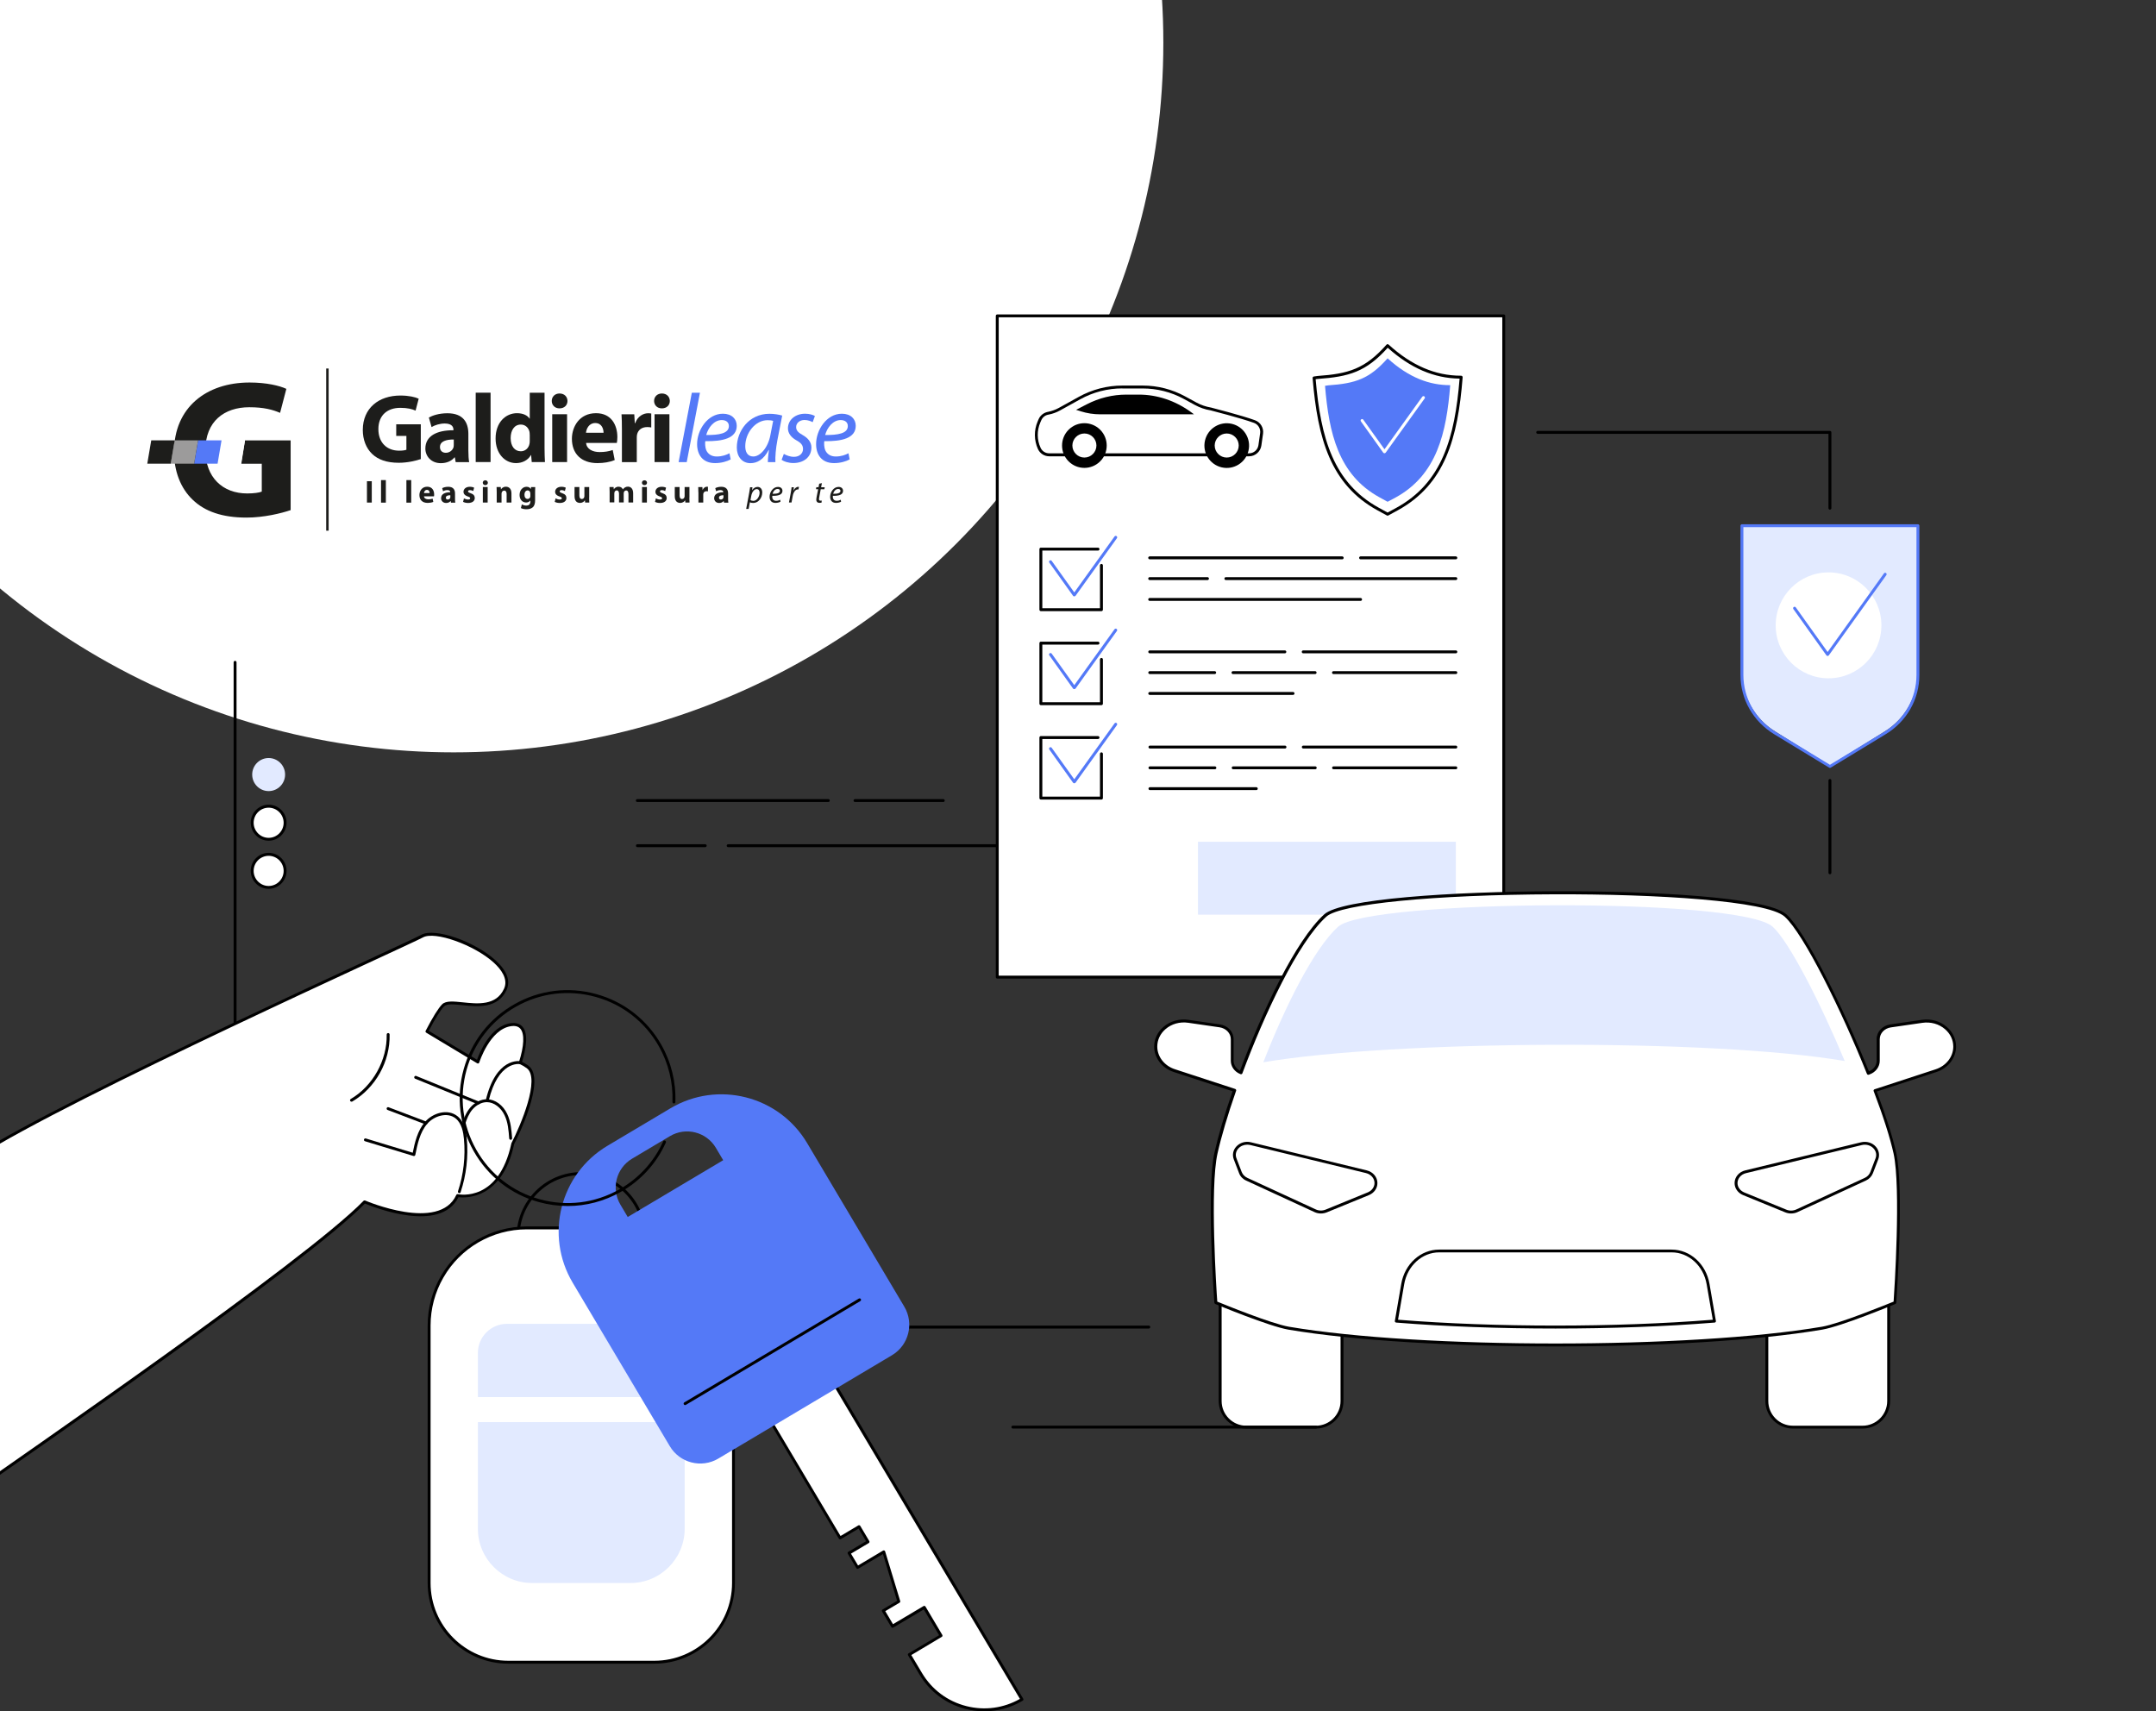 <svg width="960" height="762" viewBox="0 0 960 762" fill="none" xmlns="http://www.w3.org/2000/svg">
<rect x="0" y="0" width="960" height="762" fill="#333333" stroke="none"/>
<g clip-path="url(#clip0_2004_5273)">
<circle cx="202" cy="19" r="316" fill="white"/>
<path d="M314.017 375.918H283.804C283.451 375.918 283.157 376.212 283.157 376.566C283.157 376.919 283.451 377.213 283.804 377.213H314.017C314.37 377.213 314.664 376.919 314.664 376.566C314.664 376.212 314.37 375.918 314.017 375.918Z" fill="black"/>
<path d="M645.094 375.918H324.225C323.872 375.918 323.578 376.212 323.578 376.566C323.578 376.919 323.872 377.213 324.225 377.213H645.065C645.418 377.213 645.712 376.919 645.712 376.566C645.741 376.212 645.447 375.918 645.094 375.918Z" fill="black"/>
<path d="M368.824 355.812H283.775C283.422 355.812 283.127 356.106 283.127 356.459C283.127 356.812 283.422 357.107 283.775 357.107H368.824C369.177 357.107 369.471 356.812 369.471 356.459C369.471 356.106 369.177 355.812 368.824 355.812Z" fill="black"/>
<path d="M420.012 355.812H380.709C380.356 355.812 380.062 356.106 380.062 356.459C380.062 356.812 380.356 357.107 380.709 357.107H420.012C420.365 357.107 420.659 356.812 420.659 356.459C420.659 356.106 420.365 355.812 420.012 355.812Z" fill="black"/>
<path d="M669.578 435.082V140.641L444.054 140.641L444.054 435.082L669.578 435.082Z" fill="white"/>
<path d="M669.571 435.736H444.048C443.695 435.736 443.4 435.442 443.4 435.089V140.648C443.4 140.294 443.695 140 444.048 140H669.571C669.924 140 670.218 140.294 670.218 140.648V435.089C670.218 435.442 669.924 435.736 669.571 435.736ZM444.695 434.441H668.924V141.295H444.695V434.441Z" fill="black"/>
<path d="M648.242 374.799H533.421V407.269H648.242V374.799Z" fill="#E2EAFF"/>
<path d="M556.162 202.527H467.171C465.258 202.527 463.552 201.408 462.758 199.701C461.052 195.992 460.993 191.694 462.611 187.955L463.052 186.925C463.67 185.453 464.994 184.393 466.553 184.069L466.847 184.01C468.583 183.657 470.23 183.039 471.76 182.185L480.644 177.269C486.499 174.031 493.088 172.323 499.766 172.323H508.798C515.3 172.323 521.683 173.942 527.391 177.063L532.362 179.771C534.48 180.919 536.775 181.714 539.158 182.097C539.158 182.097 552.897 185.629 558.516 187.69L558.633 187.719C560.781 188.514 562.075 190.693 561.781 192.959L561.045 198.347C560.634 200.731 558.574 202.527 556.162 202.527Z" fill="white"/>
<path d="M556.162 203.175H467.171C465.023 203.175 463.052 201.909 462.17 199.966C460.405 196.08 460.346 191.605 462.023 187.69L462.464 186.66C463.17 185.011 464.67 183.804 466.435 183.422L466.73 183.363C468.377 183.009 469.995 182.45 471.466 181.626L480.35 176.71C486.293 173.413 493 171.676 499.796 171.676H508.828C515.417 171.676 521.948 173.354 527.714 176.504L532.686 179.212C534.745 180.331 536.952 181.096 539.276 181.479C539.482 181.538 553.161 185.041 558.751 187.101L558.839 187.131C561.252 188.014 562.752 190.516 562.399 193.077L561.634 198.465C561.222 201.114 558.898 203.175 556.162 203.175ZM499.767 172.942C493.206 172.942 486.705 174.62 480.968 177.799L472.084 182.715C470.495 183.598 468.759 184.246 466.965 184.599L466.671 184.658C465.317 184.923 464.2 185.865 463.641 187.131L463.199 188.161C461.67 191.753 461.699 195.845 463.346 199.407C464.023 200.908 465.523 201.85 467.171 201.85H556.162C558.251 201.85 560.045 200.29 560.34 198.229L561.104 192.842C561.369 190.899 560.222 188.985 558.398 188.308L558.31 188.279C552.779 186.248 539.158 182.745 539.011 182.715C536.599 182.332 534.245 181.508 532.068 180.331L527.097 177.622C521.507 174.561 515.182 172.971 508.828 172.971H499.767V172.942Z" fill="black"/>
<path d="M531.656 184.482H489.882C486.969 184.482 484.057 184.04 481.262 183.157L479.144 182.48L483.822 180.066C489.382 177.181 495.413 175.709 501.502 175.709H507.092C515.241 175.709 523.243 178.388 530.215 183.422L531.656 184.482Z" fill="black"/>
<path d="M489.873 205.421C493.757 201.535 493.757 195.235 489.873 191.349C485.99 187.463 479.694 187.463 475.811 191.349C471.928 195.235 471.928 201.535 475.811 205.42C479.694 209.306 485.99 209.306 489.873 205.421Z" fill="black"/>
<path d="M487.938 201.515C489.68 198.693 488.807 194.993 485.988 193.249C483.168 191.505 479.47 192.379 477.727 195.201C475.985 198.022 476.858 201.723 479.678 203.467C482.497 205.21 486.196 204.336 487.938 201.515Z" fill="white"/>
<path d="M482.851 205.059C479.173 205.059 476.202 202.086 476.202 198.406C476.202 194.726 479.173 191.753 482.851 191.753C486.528 191.753 489.499 194.756 489.499 198.406C489.499 202.056 486.528 205.059 482.851 205.059ZM482.851 193.019C479.909 193.019 477.497 195.433 477.497 198.377C477.497 201.32 479.909 203.734 482.851 203.734C485.793 203.734 488.205 201.32 488.205 198.377C488.205 195.433 485.822 193.019 482.851 193.019Z" fill="black"/>
<path d="M555.909 200.696C557.171 195.348 553.861 189.989 548.517 188.726C543.172 187.463 537.817 190.775 536.555 196.123C535.293 201.471 538.602 206.83 543.947 208.093C549.291 209.356 554.647 206.044 555.909 200.696Z" fill="black"/>
<path d="M546.219 204.382C549.533 204.382 552.22 201.693 552.22 198.376C552.22 195.06 549.533 192.371 546.219 192.371C542.904 192.371 540.217 195.06 540.217 198.376C540.217 201.693 542.904 204.382 546.219 204.382Z" fill="white"/>
<path d="M546.219 205.059C542.542 205.059 539.57 202.086 539.57 198.406C539.57 194.726 542.571 191.753 546.219 191.753C549.896 191.753 552.868 194.756 552.868 198.406C552.868 202.056 549.896 205.059 546.219 205.059ZM546.219 193.019C543.277 193.019 540.865 195.433 540.865 198.377C540.865 201.32 543.277 203.734 546.219 203.734C549.161 203.734 551.573 201.32 551.573 198.377C551.573 195.433 549.161 193.019 546.219 193.019Z" fill="black"/>
<path d="M617.853 228.962L613.558 226.607C591.994 214.743 587.169 192.871 585.11 168.319L586.698 168.084C601.261 167.053 608.38 164.61 617.853 153.924C629.15 164.198 639.946 167.966 650.507 167.966L650.625 167.995C648.684 192.753 643.771 214.831 622.001 226.725L617.853 228.962Z" fill="white"/>
<path d="M617.853 229.61C617.735 229.61 617.647 229.58 617.529 229.521L613.234 227.166C592.494 215.744 586.728 195.403 584.462 168.349C584.433 167.996 584.668 167.701 585.021 167.642L586.61 167.407C600.466 166.435 607.791 164.286 617.382 153.453C617.5 153.335 617.647 153.247 617.823 153.247C618 153.247 618.176 153.306 618.294 153.424C628.532 162.756 639.093 167.289 650.507 167.289C650.537 167.289 650.595 167.289 650.625 167.289L650.743 167.319C651.066 167.377 651.272 167.672 651.272 167.996C649.125 195.226 643.388 215.744 622.324 227.255L618.176 229.521C618.059 229.58 617.97 229.61 617.853 229.61ZM585.816 168.849C588.081 195.197 593.788 214.979 613.881 226.048L617.853 228.226L621.706 226.136C642.064 214.979 647.771 195.079 649.919 168.584C638.563 168.437 628.061 163.933 617.911 154.837C608.233 165.582 600.731 167.731 586.757 168.732L585.816 168.849Z" fill="black"/>
<path d="M617.853 223.428L614.205 221.426C595.847 211.329 591.729 192.694 589.993 171.793L591.346 171.587C603.732 170.733 609.792 168.643 617.853 159.547C627.472 168.29 636.651 171.499 645.653 171.499L645.741 171.528C644.065 192.606 639.887 211.417 621.383 221.544L617.853 223.428Z" fill="#5479F7"/>
<path d="M616.441 201.82C616.235 201.82 616.029 201.731 615.911 201.555L605.968 187.631C605.762 187.336 605.821 186.924 606.115 186.718C606.409 186.512 606.821 186.571 607.027 186.865L616.47 200.053L633.297 176.65C633.503 176.356 633.915 176.297 634.209 176.503C634.504 176.709 634.563 177.121 634.357 177.415L617 201.555C616.853 201.731 616.647 201.82 616.441 201.82Z" fill="white"/>
<path d="M648.243 333.29H580.315C579.962 333.29 579.668 332.996 579.668 332.643C579.668 332.29 579.962 331.995 580.315 331.995H648.243C648.596 331.995 648.89 332.29 648.89 332.643C648.89 332.996 648.596 333.29 648.243 333.29Z" fill="black"/>
<path d="M572.166 333.29H512.034C511.681 333.29 511.387 332.996 511.387 332.643C511.387 332.29 511.681 331.995 512.034 331.995H572.166C572.519 331.995 572.813 332.29 572.813 332.643C572.813 332.996 572.519 333.29 572.166 333.29Z" fill="black"/>
<path d="M648.243 342.534H593.789C593.436 342.534 593.142 342.239 593.142 341.886C593.142 341.533 593.436 341.238 593.789 341.238H648.243C648.596 341.238 648.89 341.533 648.89 341.886C648.89 342.239 648.596 342.534 648.243 342.534Z" fill="black"/>
<path d="M585.64 342.534H549.102C548.749 342.534 548.455 342.239 548.455 341.886C548.455 341.533 548.749 341.238 549.102 341.238H585.64C585.993 341.238 586.287 341.533 586.287 341.886C586.287 342.239 585.993 342.534 585.64 342.534Z" fill="black"/>
<path d="M540.953 342.534H512.034C511.681 342.534 511.387 342.239 511.387 341.886C511.387 341.533 511.681 341.238 512.034 341.238H540.953C541.306 341.238 541.6 341.533 541.6 341.886C541.6 342.239 541.306 342.534 540.953 342.534Z" fill="black"/>
<path d="M559.398 351.807H512.034C511.681 351.807 511.387 351.513 511.387 351.159C511.387 350.806 511.681 350.512 512.034 350.512H559.398C559.751 350.512 560.046 350.806 560.046 351.159C560.046 351.513 559.751 351.807 559.398 351.807Z" fill="black"/>
<path d="M490.441 356.017H463.464C463.111 356.017 462.817 355.722 462.817 355.369V328.404C462.817 328.05 463.111 327.756 463.464 327.756H488.911C489.264 327.756 489.558 328.05 489.558 328.404C489.558 328.757 489.264 329.051 488.911 329.051H464.111V354.721H489.794V335.645C489.794 335.292 490.088 334.998 490.441 334.998C490.794 334.998 491.088 335.292 491.088 335.645V355.369C491.088 355.752 490.794 356.017 490.441 356.017Z" fill="black"/>
<path d="M478.321 348.775C478.115 348.775 477.909 348.687 477.791 348.51L467.23 333.732C467.024 333.438 467.083 333.026 467.377 332.82C467.671 332.614 468.083 332.672 468.289 332.967L478.35 347.009L496.266 322.104C496.472 321.81 496.884 321.751 497.178 321.957C497.472 322.163 497.531 322.575 497.325 322.87L478.909 348.51C478.732 348.687 478.527 348.775 478.321 348.775Z" fill="#5479F7"/>
<path d="M490.441 272.118H463.464C463.111 272.118 462.817 271.824 462.817 271.47V244.505C462.817 244.152 463.111 243.857 463.464 243.857H488.911C489.264 243.857 489.558 244.152 489.558 244.505C489.558 244.858 489.264 245.153 488.911 245.153H464.111V270.823H489.794V251.747C489.794 251.394 490.088 251.099 490.441 251.099C490.794 251.099 491.088 251.394 491.088 251.747V271.47C491.088 271.824 490.794 272.118 490.441 272.118Z" fill="black"/>
<path d="M478.321 265.553C478.115 265.553 477.909 265.465 477.791 265.289L467.23 250.511C467.024 250.216 467.083 249.804 467.377 249.598C467.671 249.392 468.083 249.451 468.289 249.745L478.35 263.787L496.266 238.882C496.472 238.588 496.884 238.529 497.178 238.735C497.472 238.941 497.531 239.353 497.325 239.648L478.909 265.289C478.732 265.465 478.527 265.553 478.321 265.553Z" fill="#5479F7"/>
<path d="M648.243 249.038H605.821C605.468 249.038 605.174 248.744 605.174 248.391C605.174 248.038 605.468 247.743 605.821 247.743H648.243C648.596 247.743 648.89 248.038 648.89 248.391C648.89 248.744 648.596 249.038 648.243 249.038Z" fill="black"/>
<path d="M597.643 249.038H511.917C511.564 249.038 511.27 248.744 511.27 248.391C511.27 248.038 511.564 247.743 511.917 247.743H597.643C597.996 247.743 598.29 248.038 598.29 248.391C598.29 248.744 598.025 249.038 597.643 249.038Z" fill="black"/>
<path d="M648.243 258.282H545.837C545.484 258.282 545.189 257.987 545.189 257.634C545.189 257.281 545.484 256.986 545.837 256.986H648.243C648.596 256.986 648.89 257.281 648.89 257.634C648.89 257.987 648.596 258.282 648.243 258.282Z" fill="black"/>
<path d="M537.658 258.282H511.917C511.564 258.282 511.27 257.987 511.27 257.634C511.27 257.281 511.564 256.986 511.917 256.986H537.658C538.011 256.986 538.305 257.281 538.305 257.634C538.305 257.987 538.011 258.282 537.658 258.282Z" fill="black"/>
<path d="M605.821 267.555H511.917C511.564 267.555 511.27 267.261 511.27 266.907C511.27 266.554 511.564 266.26 511.917 266.26H605.821C606.174 266.26 606.468 266.554 606.468 266.907C606.468 267.261 606.174 267.555 605.821 267.555Z" fill="black"/>
<path d="M490.441 313.979H463.464C463.111 313.979 462.817 313.685 462.817 313.332V286.366C462.817 286.013 463.111 285.719 463.464 285.719H488.911C489.264 285.719 489.558 286.013 489.558 286.366C489.558 286.72 489.264 287.014 488.911 287.014H464.111V312.684H489.794V293.608C489.794 293.255 490.088 292.961 490.441 292.961C490.794 292.961 491.088 293.255 491.088 293.608V313.332C491.088 313.685 490.794 313.979 490.441 313.979Z" fill="black"/>
<path d="M478.321 306.855C478.115 306.855 477.909 306.767 477.791 306.59L467.23 291.812C467.024 291.518 467.083 291.106 467.377 290.9C467.671 290.694 468.083 290.753 468.289 291.047L478.35 305.089L496.266 280.184C496.472 279.89 496.884 279.831 497.178 280.037C497.472 280.243 497.531 280.655 497.325 280.95L478.909 306.59C478.732 306.737 478.527 306.855 478.321 306.855Z" fill="#5479F7"/>
<path d="M648.242 290.9H580.285C579.932 290.9 579.638 290.605 579.638 290.252C579.638 289.899 579.932 289.604 580.285 289.604H648.242C648.595 289.604 648.89 289.899 648.89 290.252C648.89 290.605 648.595 290.9 648.242 290.9Z" fill="black"/>
<path d="M572.107 290.9H511.946C511.593 290.9 511.299 290.605 511.299 290.252C511.299 289.899 511.593 289.604 511.946 289.604H572.107C572.46 289.604 572.754 289.899 572.754 290.252C572.754 290.605 572.46 290.9 572.107 290.9Z" fill="black"/>
<path d="M648.242 300.143H593.759C593.406 300.143 593.112 299.849 593.112 299.495C593.112 299.142 593.406 298.848 593.759 298.848H648.242C648.595 298.848 648.89 299.142 648.89 299.495C648.89 299.849 648.595 300.143 648.242 300.143Z" fill="black"/>
<path d="M585.581 300.143H549.013C548.66 300.143 548.366 299.849 548.366 299.495C548.366 299.142 548.66 298.848 549.013 298.848H585.581C585.934 298.848 586.228 299.142 586.228 299.495C586.228 299.849 585.934 300.143 585.581 300.143Z" fill="black"/>
<path d="M540.865 300.143H511.946C511.593 300.143 511.299 299.849 511.299 299.495C511.299 299.142 511.593 298.848 511.946 298.848H540.865C541.218 298.848 541.512 299.142 541.512 299.495C541.512 299.849 541.218 300.143 540.865 300.143Z" fill="black"/>
<path d="M575.755 309.416H511.946C511.593 309.416 511.299 309.122 511.299 308.769C511.299 308.415 511.593 308.121 511.946 308.121H575.755C576.108 308.121 576.402 308.415 576.402 308.769C576.402 309.122 576.108 309.416 575.755 309.416Z" fill="black"/>
<path d="M814.81 389.283C814.457 389.283 814.163 388.988 814.163 388.635V347.51C814.163 347.157 814.457 346.862 814.81 346.862C815.163 346.862 815.457 347.157 815.457 347.51V388.635C815.457 388.988 815.163 389.283 814.81 389.283Z" fill="black"/>
<path d="M814.81 226.931C814.457 226.931 814.163 226.637 814.163 226.283V193.165H684.692C684.339 193.165 684.044 192.871 684.044 192.518C684.044 192.164 684.339 191.87 684.692 191.87H814.81C815.163 191.87 815.457 192.164 815.457 192.518V226.313C815.457 226.637 815.163 226.931 814.81 226.931Z" fill="black"/>
<path d="M853.996 234.084H775.625V299.084C775.625 309.887 781.185 319.955 790.363 325.666L814.81 340.915L839.257 325.666C848.436 319.955 853.996 309.887 853.996 299.084V234.084Z" fill="#E2EAFF"/>
<path d="M814.81 341.916C814.693 341.916 814.575 341.887 814.487 341.828L790.04 326.962C780.626 321.221 774.978 311.359 774.978 300.526V234.084C774.978 233.731 775.272 233.437 775.625 233.437H853.996C854.349 233.437 854.643 233.731 854.643 234.084V300.526C854.643 311.359 849.024 321.251 839.581 326.962L815.134 341.828C815.046 341.887 814.928 341.916 814.81 341.916ZM776.272 234.732V300.526C776.272 310.888 781.656 320.368 790.687 325.873L814.81 340.533L838.934 325.873C847.965 320.397 853.349 310.918 853.349 300.526V234.732H776.272Z" fill="#5479F7"/>
<path d="M814.193 302.027C827.191 302.027 837.728 291.47 837.728 278.447C837.728 265.424 827.191 254.867 814.193 254.867C801.195 254.867 790.658 265.424 790.658 278.447C790.658 291.47 801.195 302.027 814.193 302.027Z" fill="white"/>
<path d="M813.781 292.078C813.575 292.078 813.369 291.989 813.251 291.813L798.542 271.206C798.336 270.911 798.395 270.499 798.689 270.293C798.983 270.087 799.395 270.146 799.601 270.44L813.781 290.311L838.875 255.309C839.081 255.015 839.493 254.956 839.787 255.162C840.081 255.368 840.14 255.78 839.934 256.075L814.31 291.813C814.193 291.96 813.987 292.078 813.781 292.078Z" fill="#5479F7"/>
<path d="M187.399 204.41C185.34 205.117 181.486 206.059 177.603 206.059C172.249 206.059 168.395 204.705 165.689 202.114C163.011 199.553 161.541 195.755 161.541 191.428C161.57 181.684 168.689 176.12 178.28 176.12C182.075 176.12 184.987 176.827 186.429 177.533L185.046 182.832C183.428 182.126 181.457 181.596 178.221 181.596C172.69 181.596 168.483 184.716 168.483 191.075C168.483 197.139 172.308 200.672 177.721 200.672C179.221 200.672 180.427 200.495 180.957 200.259V194.107H176.426V188.926H187.37V204.41H187.399Z" fill="#1D1D1B"/>
<path d="M202.903 205.765L202.521 203.645H202.374C200.991 205.352 198.814 206.236 196.284 206.236C191.959 206.236 189.4 203.115 189.4 199.73C189.4 194.195 194.372 191.546 201.903 191.575V191.31C201.903 190.192 201.285 188.573 198.02 188.573C195.843 188.573 193.577 189.309 192.165 190.162L190.959 185.923C192.43 185.07 195.342 184.01 199.226 184.01C206.316 184.01 208.551 188.19 208.551 193.194V200.613C208.551 202.644 208.669 204.587 208.904 205.765H202.903ZM202.079 195.697C198.608 195.667 195.901 196.521 195.901 199.053C195.901 200.76 197.019 201.614 198.52 201.614C200.138 201.614 201.52 200.525 201.932 199.17C202.021 198.817 202.05 198.405 202.05 198.052V195.697H202.079Z" fill="#1D1D1B"/>
<path d="M211.817 174.854H218.436V205.735H211.817V174.854Z" fill="#1D1D1B"/>
<path d="M242.471 174.854V199.377C242.471 201.79 242.559 204.322 242.648 205.735H236.764L236.499 202.615H236.411C235.058 204.999 232.498 206.206 229.762 206.206C224.732 206.206 220.672 201.879 220.672 195.285C220.643 188.131 225.114 183.98 230.204 183.98C232.822 183.98 234.852 184.922 235.793 186.394H235.881V174.884H242.471V174.854ZM235.852 193.489C235.852 193.106 235.852 192.665 235.764 192.282C235.381 190.516 233.94 189.044 231.939 189.044C228.909 189.044 227.379 191.723 227.379 195.079C227.379 198.67 229.145 200.937 231.91 200.937C233.793 200.937 235.322 199.641 235.734 197.757C235.852 197.316 235.881 196.786 235.881 196.256V193.489H235.852Z" fill="#1D1D1B"/>
<path d="M252.679 178.535C252.679 180.389 251.326 181.832 249.12 181.832C247.031 181.832 245.678 180.36 245.678 178.535C245.678 176.65 247.06 175.208 249.179 175.208C251.326 175.237 252.65 176.65 252.679 178.535ZM245.884 205.765V184.452H252.503V205.735H245.884V205.765Z" fill="#1D1D1B"/>
<path d="M260.975 197.228C261.181 199.965 263.888 201.29 266.977 201.29C269.213 201.29 271.037 200.996 272.831 200.378L273.714 204.852C271.507 205.765 268.86 206.206 266.006 206.206C258.798 206.206 254.65 201.997 254.65 195.373C254.65 189.956 258.034 183.98 265.388 183.98C272.272 183.98 274.89 189.338 274.89 194.608C274.89 195.756 274.773 196.727 274.655 197.228H260.975ZM268.742 192.694C268.742 191.105 268.036 188.367 265.035 188.367C262.24 188.367 261.093 190.928 260.917 192.694H268.742Z" fill="#1D1D1B"/>
<path d="M276.92 191.487C276.92 188.367 276.861 186.306 276.744 184.481H282.421L282.657 188.425H282.833C283.922 185.305 286.511 184.01 288.57 184.01C289.188 184.01 289.482 184.039 289.982 184.128V190.339C289.482 190.221 288.923 190.162 288.188 190.162C285.746 190.162 284.098 191.458 283.657 193.518C283.569 193.93 283.539 194.46 283.539 194.99V205.765H276.92V191.487Z" fill="#1D1D1B"/>
<path d="M298.249 178.535C298.249 180.389 296.895 181.832 294.689 181.832C292.6 181.832 291.247 180.36 291.247 178.535C291.247 176.65 292.63 175.208 294.748 175.208C296.895 175.237 298.219 176.65 298.249 178.535ZM291.453 205.765V184.452H298.072V205.735H291.453V205.765Z" fill="#1D1D1B"/>
<path d="M165.542 214.271V223.78H163.394V214.271H165.542Z" fill="#1D1D1B"/>
<path d="M169.66 213.771H171.808V223.81H169.66V213.771Z" fill="#1D1D1B"/>
<path d="M180.957 213.771H183.105V223.81H180.957V213.771Z" fill="#1D1D1B"/>
<path d="M188.782 221.013C188.841 221.896 189.724 222.338 190.724 222.338C191.459 222.338 192.048 222.249 192.636 222.043L192.93 223.486C192.224 223.78 191.342 223.927 190.43 223.927C188.076 223.927 186.752 222.573 186.752 220.424C186.752 218.658 187.841 216.715 190.224 216.715C192.46 216.715 193.313 218.452 193.313 220.159C193.313 220.542 193.283 220.866 193.225 221.013H188.782ZM191.312 219.541C191.312 219.011 191.077 218.128 190.106 218.128C189.194 218.128 188.841 218.952 188.782 219.541H191.312Z" fill="#1D1D1B"/>
<path d="M200.785 223.781L200.668 223.104H200.609C200.167 223.663 199.461 223.957 198.638 223.957C197.226 223.957 196.402 222.957 196.402 221.838C196.402 220.042 198.02 219.188 200.462 219.188V219.1C200.462 218.747 200.256 218.217 199.197 218.217C198.491 218.217 197.755 218.453 197.284 218.747L196.902 217.363C197.373 217.098 198.314 216.745 199.579 216.745C201.874 216.745 202.609 218.099 202.609 219.718V222.132C202.609 222.78 202.639 223.428 202.727 223.81H200.785V223.781ZM200.52 220.513C199.403 220.513 198.52 220.778 198.52 221.602C198.52 222.162 198.873 222.427 199.373 222.427C199.903 222.427 200.344 222.073 200.491 221.632C200.52 221.514 200.52 221.396 200.52 221.279V220.513Z" fill="#1D1D1B"/>
<path d="M206.581 221.926C206.963 222.162 207.787 222.427 208.434 222.427C209.081 222.427 209.346 222.221 209.346 221.867C209.346 221.514 209.14 221.337 208.346 221.073C206.904 220.602 206.375 219.807 206.375 219.012C206.375 217.717 207.463 216.745 209.17 216.745C209.964 216.745 210.699 216.922 211.111 217.157L210.729 218.629C210.405 218.453 209.817 218.246 209.228 218.246C208.699 218.246 208.405 218.453 208.405 218.806C208.405 219.13 208.669 219.306 209.523 219.601C210.846 220.042 211.376 220.719 211.405 221.72C211.405 223.015 210.405 223.957 208.434 223.957C207.522 223.957 206.728 223.751 206.198 223.457L206.581 221.926Z" fill="#1D1D1B"/>
<path d="M217.23 214.949C217.23 215.537 216.789 216.008 216.083 216.008C215.406 216.008 214.965 215.537 214.965 214.949C214.965 214.33 215.406 213.859 216.112 213.859C216.789 213.889 217.201 214.33 217.23 214.949ZM214.994 223.78V216.862H217.142V223.78H214.994Z" fill="#1D1D1B"/>
<path d="M221.172 219.07C221.172 218.216 221.143 217.48 221.113 216.862H222.967L223.055 217.833H223.114C223.379 217.392 224.085 216.715 225.261 216.715C226.673 216.715 227.732 217.657 227.732 219.688V223.78H225.585V219.953C225.585 219.07 225.261 218.452 224.496 218.452C223.908 218.452 223.555 218.864 223.408 219.276C223.349 219.423 223.32 219.629 223.32 219.806V223.78H221.172V219.07Z" fill="#1D1D1B"/>
<path d="M238.323 216.863C238.294 217.304 238.264 217.893 238.264 218.924V222.78C238.264 224.105 238 225.194 237.205 225.9C236.44 226.548 235.411 226.754 234.411 226.754C233.499 226.754 232.557 226.577 231.939 226.224L232.351 224.605C232.793 224.841 233.557 225.135 234.352 225.135C235.381 225.135 236.146 224.605 236.146 223.31V222.868H236.117C235.705 223.428 235.058 223.751 234.264 223.751C232.557 223.751 231.351 222.368 231.351 220.395C231.351 218.158 232.793 216.745 234.469 216.745C235.411 216.745 235.999 217.157 236.352 217.717H236.382L236.44 216.892H238.323V216.863ZM236.117 219.689C236.117 219.542 236.117 219.395 236.087 219.306C235.94 218.747 235.529 218.364 234.94 218.364C234.146 218.364 233.528 219.071 233.528 220.337C233.528 221.367 234.028 222.162 234.94 222.162C235.499 222.162 235.94 221.808 236.087 221.308C236.146 221.131 236.146 220.925 236.146 220.749V219.689H236.117Z" fill="#1D1D1B"/>
<path d="M247.384 221.926C247.767 222.162 248.591 222.427 249.238 222.427C249.885 222.427 250.15 222.221 250.15 221.867C250.15 221.514 249.944 221.337 249.15 221.073C247.708 220.602 247.178 219.807 247.178 219.012C247.178 217.717 248.267 216.745 249.973 216.745C250.768 216.745 251.503 216.922 251.915 217.157L251.532 218.629C251.209 218.453 250.62 218.246 250.032 218.246C249.503 218.246 249.208 218.453 249.208 218.806C249.208 219.13 249.473 219.306 250.326 219.601C251.65 220.042 252.18 220.719 252.209 221.72C252.209 223.015 251.209 223.957 249.238 223.957C248.326 223.957 247.531 223.751 247.002 223.457L247.384 221.926Z" fill="#1D1D1B"/>
<path d="M262.329 221.572C262.329 222.485 262.358 223.221 262.387 223.78H260.534L260.446 222.809H260.387C260.122 223.25 259.475 223.927 258.239 223.927C256.827 223.927 255.827 223.044 255.827 220.925V216.862H257.975V220.572C257.975 221.572 258.298 222.191 259.063 222.191C259.652 222.191 260.005 221.778 260.122 221.425C260.181 221.307 260.211 221.131 260.211 220.984V216.862H262.358V221.572H262.329Z" fill="#1D1D1B"/>
<path d="M271.448 219.07C271.448 218.216 271.419 217.48 271.39 216.862H273.214L273.302 217.804H273.361C273.655 217.363 274.273 216.715 275.449 216.715C276.361 216.715 277.038 217.186 277.332 217.893H277.362C277.626 217.539 277.921 217.245 278.274 217.039C278.656 216.803 279.068 216.686 279.597 216.686C280.921 216.686 281.922 217.628 281.922 219.688V223.751H279.833V219.983C279.833 218.982 279.509 218.393 278.803 218.393C278.303 218.393 277.95 218.746 277.803 219.129C277.744 219.276 277.715 219.512 277.715 219.688V223.721H275.626V219.835C275.626 218.952 275.302 218.364 274.626 218.364C274.067 218.364 273.743 218.776 273.625 219.129C273.567 219.306 273.537 219.482 273.537 219.659V223.692H271.448V219.07Z" fill="#1D1D1B"/>
<path d="M288.1 214.949C288.1 215.537 287.658 216.008 286.952 216.008C286.276 216.008 285.834 215.537 285.834 214.949C285.834 214.33 286.276 213.859 286.982 213.859C287.658 213.889 288.1 214.33 288.1 214.949ZM285.893 223.78V216.862H288.041V223.78H285.893Z" fill="#1D1D1B"/>
<path d="M292.042 221.926C292.424 222.162 293.248 222.427 293.895 222.427C294.542 222.427 294.807 222.221 294.807 221.867C294.807 221.514 294.601 221.337 293.807 221.073C292.365 220.602 291.836 219.807 291.836 219.012C291.836 217.717 292.924 216.745 294.63 216.745C295.425 216.745 296.16 216.922 296.572 217.157L296.19 218.629C295.866 218.453 295.278 218.246 294.689 218.246C294.16 218.246 293.866 218.453 293.866 218.806C293.866 219.13 294.13 219.306 294.983 219.601C296.307 220.042 296.837 220.719 296.866 221.72C296.866 223.015 295.866 223.957 293.895 223.957C292.983 223.957 292.189 223.751 291.659 223.457L292.042 221.926Z" fill="#1D1D1B"/>
<path d="M306.957 221.572C306.957 222.485 306.987 223.221 307.016 223.78H305.163L305.074 222.809H305.015C304.751 223.25 304.103 223.927 302.868 223.927C301.456 223.927 300.456 223.044 300.456 220.925V216.862H302.603V220.572C302.603 221.572 302.927 222.191 303.692 222.191C304.28 222.191 304.633 221.778 304.751 221.425C304.81 221.307 304.839 221.131 304.839 220.984V216.862H306.987V221.572H306.957Z" fill="#1D1D1B"/>
<path d="M310.958 219.158C310.958 218.157 310.928 217.48 310.899 216.891H312.752L312.841 218.157H312.899C313.252 217.156 314.106 216.715 314.753 216.715C314.959 216.715 315.047 216.715 315.223 216.744V218.776C315.047 218.746 314.87 218.717 314.635 218.717C313.841 218.717 313.311 219.129 313.164 219.806C313.135 219.953 313.135 220.1 313.135 220.277V223.78H310.987V219.158H310.958Z" fill="#1D1D1B"/>
<path d="M322.372 223.781L322.254 223.104H322.196C321.754 223.663 321.048 223.957 320.225 223.957C318.813 223.957 317.989 222.957 317.989 221.838C317.989 220.042 319.607 219.188 322.049 219.188V219.1C322.049 218.747 321.843 218.217 320.784 218.217C320.077 218.217 319.342 218.453 318.871 218.747L318.489 217.363C318.96 217.098 319.901 216.745 321.166 216.745C323.461 216.745 324.196 218.099 324.196 219.718V222.132C324.196 222.78 324.226 223.428 324.314 223.81H322.372V223.781ZM322.137 220.513C321.019 220.513 320.136 220.778 320.136 221.602C320.136 222.162 320.489 222.427 320.989 222.427C321.519 222.427 321.96 222.073 322.107 221.632C322.137 221.514 322.137 221.396 322.137 221.279V220.513Z" fill="#1D1D1B"/>
<path d="M332.257 226.577L333.61 219.365C333.757 218.541 333.904 217.628 333.993 216.951H335.052L334.846 218.246H334.875C335.493 217.334 336.405 216.804 337.317 216.804C338.788 216.804 339.406 218.011 339.406 219.277C339.406 221.69 337.67 223.957 335.405 223.957C334.669 223.957 334.198 223.81 333.934 223.663H333.904L333.345 226.607H332.257V226.577ZM334.169 222.632C334.463 222.868 334.905 223.015 335.463 223.015C336.964 223.015 338.229 221.131 338.229 219.365C338.229 218.658 337.905 217.775 336.934 217.775C336.022 217.775 334.875 218.835 334.522 220.748L334.169 222.632Z" fill="#1D1D1B"/>
<path d="M347.525 223.398C346.995 223.692 346.172 223.928 345.26 223.928C343.436 223.928 342.671 222.691 342.671 221.19C342.671 219.129 344.201 216.804 346.407 216.804C347.702 216.804 348.408 217.569 348.408 218.57C348.408 220.366 346.378 220.837 343.877 220.778C343.818 221.072 343.848 221.72 344.024 222.073C344.289 222.691 344.848 222.986 345.554 222.986C346.378 222.986 346.966 222.75 347.378 222.515L347.525 223.398ZM346.231 217.716C345.113 217.716 344.26 218.806 343.995 219.865C345.848 219.895 347.26 219.63 347.26 218.57C347.29 218.011 346.848 217.716 346.231 217.716Z" fill="#1D1D1B"/>
<path d="M351.291 223.781L352.115 219.394C352.291 218.511 352.38 217.599 352.468 216.951H353.497C353.439 217.422 353.38 217.893 353.321 218.423H353.35C353.792 217.481 354.527 216.774 355.439 216.774C355.557 216.774 355.674 216.774 355.763 216.804L355.527 217.952C355.439 217.923 355.351 217.923 355.204 217.923C354.203 217.923 353.291 219.159 352.997 220.749L352.438 223.751H351.291V223.781Z" fill="#1D1D1B"/>
<path d="M365.971 215.126L365.618 216.951H367.236L367.059 217.864H365.441L364.824 221.19C364.735 221.573 364.676 221.926 364.676 222.279C364.676 222.692 364.882 222.927 365.324 222.927C365.53 222.927 365.736 222.898 365.883 222.868L365.824 223.781C365.618 223.869 365.265 223.899 364.912 223.899C363.882 223.899 363.47 223.28 363.47 222.574C363.47 222.162 363.529 221.779 363.617 221.279L364.294 217.834H363.323L363.5 216.922H364.471L364.765 215.391L365.971 215.126Z" fill="#1D1D1B"/>
<path d="M374.502 223.398C373.972 223.692 373.149 223.928 372.237 223.928C370.413 223.928 369.648 222.691 369.648 221.19C369.648 219.129 371.178 216.804 373.384 216.804C374.679 216.804 375.385 217.569 375.385 218.57C375.385 220.366 373.355 220.837 370.854 220.778C370.795 221.072 370.825 221.72 371.001 222.073C371.266 222.691 371.825 222.986 372.531 222.986C373.355 222.986 373.943 222.75 374.355 222.515L374.502 223.398ZM373.208 217.716C372.09 217.716 371.237 218.806 370.972 219.865C372.825 219.895 374.237 219.63 374.237 218.57C374.237 218.011 373.796 217.716 373.208 217.716Z" fill="#1D1D1B"/>
<path d="M302.162 205.764L308.045 174.884H311.664L305.78 205.764H302.162Z" fill="#5479F7"/>
<path d="M325.344 204.558C323.755 205.441 321.225 206.206 318.401 206.206C312.811 206.206 310.399 202.409 310.399 197.728C310.399 191.399 315.106 184.216 321.872 184.216C325.873 184.216 328.05 186.6 328.05 189.603C328.05 195.137 321.813 196.58 314.047 196.433C313.87 197.345 313.988 199.318 314.459 200.436C315.312 202.32 316.959 203.262 319.136 203.262C321.637 203.262 323.52 202.526 324.814 201.82L325.344 204.558ZM321.372 187.042C317.93 187.042 315.341 190.398 314.459 193.695C320.136 193.754 324.549 193.018 324.549 189.721C324.549 187.984 323.255 187.042 321.372 187.042Z" fill="#5479F7"/>
<path d="M341.906 205.764C341.877 204.499 342.112 202.497 342.377 200.318H342.289C340.024 204.675 337.111 206.235 334.14 206.235C330.404 206.235 328.08 203.262 328.08 199.288C328.08 191.958 333.463 184.245 342.612 184.245C344.642 184.245 346.819 184.598 348.29 185.04L346.143 196.02C345.437 199.671 345.142 203.439 345.26 205.764H341.906ZM344.26 187.395C343.76 187.218 342.965 187.101 341.759 187.101C336.317 187.101 331.875 192.753 331.845 198.611C331.816 200.966 332.669 203.262 335.434 203.262C338.464 203.262 341.995 199.347 343.024 193.754L344.26 187.395Z" fill="#5479F7"/>
<path d="M349.026 202.114C350.026 202.703 351.82 203.439 353.556 203.41C355.998 203.41 357.557 201.849 357.557 199.965C357.557 198.317 356.822 197.286 354.645 196.079C352.203 194.725 350.85 192.871 350.85 190.722C350.85 187.042 354.027 184.216 358.469 184.216C360.381 184.216 362.058 184.716 362.852 185.246L361.852 187.984C361.117 187.572 359.793 187.012 358.234 187.012C356.027 187.012 354.497 188.396 354.497 190.162C354.497 191.723 355.498 192.635 357.38 193.695C359.734 195.02 361.293 196.845 361.293 199.229C361.293 203.645 357.704 206.177 353.262 206.177C350.997 206.177 348.996 205.47 348.025 204.734L349.026 202.114Z" fill="#5479F7"/>
<path d="M378.327 204.558C376.738 205.441 374.208 206.206 371.384 206.206C365.794 206.206 363.382 202.409 363.382 197.728C363.382 191.399 368.089 184.216 374.855 184.216C378.856 184.216 381.033 186.6 381.033 189.603C381.033 195.137 374.796 196.58 367.03 196.433C366.853 197.345 366.971 199.318 367.442 200.436C368.295 202.32 369.942 203.262 372.119 203.262C374.62 203.262 376.503 202.526 377.797 201.82L378.327 204.558ZM374.326 187.042C370.884 187.042 368.295 190.398 367.412 193.695C373.09 193.754 377.503 193.018 377.503 189.721C377.532 187.984 376.208 187.042 374.326 187.042Z" fill="#5479F7"/>
<path d="M129.416 227.137C125.297 228.55 117.501 230.464 109.764 230.464C98.997 230.464 91.23 227.755 85.817 222.545C80.404 217.422 77.463 209.739 77.492 201.084C77.551 181.478 91.848 170.321 111.117 170.321C118.737 170.321 124.562 171.764 127.504 173.147L124.709 183.833C121.443 182.42 117.472 181.331 111 181.331C99.909 181.331 91.466 187.572 91.466 200.407C91.466 212.565 99.144 219.719 110.058 219.719C113.059 219.719 115.501 219.365 116.56 218.894V206.501H107.44L109.088 196.109H129.416V227.137Z" fill="#1D1D1B"/>
<path d="M96.878 206.471H107.322L109.087 196.079H98.644L96.878 206.471Z" fill="white"/>
<path d="M86.435 206.471H96.879L98.644 196.079H88.2L86.435 206.471Z" fill="#5479F7"/>
<path d="M75.991 206.471H86.435L88.2 196.079H77.756L75.991 206.471Z" fill="#9C9B9B"/>
<path d="M65.577 206.471H76.021L77.786 196.079H67.342L65.577 206.471Z" fill="#1D1D1B"/>
<path d="M146.331 164.08H145.243V236.292H146.331V164.08Z" fill="#1D1D1B"/>
<path d="M585.933 635.445H554.926C548.513 635.445 543.306 630.234 543.306 623.817V573.919C543.306 567.502 548.513 562.291 554.926 562.291H585.933C592.347 562.291 597.554 567.502 597.554 573.919V623.817C597.554 630.234 592.347 635.445 585.933 635.445Z" fill="white"/>
<path d="M585.933 636.093H554.926C548.16 636.093 542.659 630.588 542.659 623.817V573.919C542.659 567.148 548.16 561.644 554.926 561.644H585.933C592.7 561.644 598.201 567.148 598.201 573.919V623.817C598.201 630.588 592.7 636.093 585.933 636.093ZM554.926 562.968C548.895 562.968 543.953 567.884 543.953 573.949V623.846C543.953 629.881 548.866 634.827 554.926 634.827H585.933C591.964 634.827 596.907 629.911 596.907 623.846V573.919C596.907 567.884 591.994 562.939 585.933 562.939H554.926V562.968Z" fill="black"/>
<path d="M829.343 635.445H798.336C791.922 635.445 786.715 630.234 786.715 623.817V573.919C786.715 567.502 791.922 562.291 798.336 562.291H829.343C835.756 562.291 840.963 567.502 840.963 573.919V623.817C840.934 630.234 835.727 635.445 829.343 635.445Z" fill="white"/>
<path d="M829.343 636.093H798.336C791.57 636.093 786.068 630.588 786.068 623.817V573.919C786.068 567.148 791.57 561.644 798.336 561.644H829.343C836.109 561.644 841.611 567.148 841.611 573.919V623.817C841.581 630.588 836.08 636.093 829.343 636.093ZM798.336 562.968C792.305 562.968 787.363 567.884 787.363 573.949V623.846C787.363 629.881 792.276 634.827 798.336 634.827H829.343C835.374 634.827 840.316 629.911 840.316 623.846V573.919C840.316 567.884 835.403 562.939 829.343 562.939H798.336V562.968Z" fill="black"/>
<path d="M855.849 454.724L841.846 456.756C838.639 457.227 836.286 459.729 836.286 462.702V472.299C836.286 474.684 834.668 476.833 832.226 477.716L831.844 477.863C820.106 448.542 803.484 415.277 795.071 407.623C779.567 393.522 604.291 394.7 590.082 407.623C577.637 418.928 562.811 449.955 552.514 477.657C550.16 476.744 548.631 474.654 548.631 472.328V462.732C548.631 459.788 546.277 457.256 543.071 456.785L529.067 454.754C521.448 453.665 514.564 458.993 514.564 465.999C514.564 470.798 517.888 475.096 522.86 476.715L549.69 485.487C545.954 496.144 543.071 505.947 541.423 513.424C537.805 529.733 541.394 579.984 541.394 579.984C541.394 579.984 565.311 589.934 573.842 591.377C632.209 601.268 752.943 601.268 811.31 591.377C819.87 589.934 843.758 579.984 843.758 579.984C843.758 579.984 847.347 529.733 843.729 513.424C842.14 506.182 838.934 496.35 834.874 485.605L862.057 476.715C867.029 475.096 870.353 470.798 870.353 465.999C870.353 458.993 863.469 453.635 855.849 454.724Z" fill="white"/>
<path d="M692.576 599.531C647.86 599.531 603.173 597.028 573.725 592.053C565.193 590.611 542.1 581.044 541.129 580.631C540.893 580.543 540.746 580.337 540.717 580.072C540.57 578.011 537.157 529.527 540.746 513.306C542.394 505.917 545.159 496.438 548.836 485.899L522.654 477.333C517.417 475.625 513.917 471.062 513.917 465.999C513.917 462.672 515.387 459.552 518.035 457.256C521.036 454.665 525.096 453.517 529.155 454.106L543.159 456.137C546.718 456.638 549.278 459.405 549.278 462.702V472.299C549.278 474.153 550.396 475.831 552.131 476.773C561.898 450.632 576.814 418.81 589.611 407.152C597.201 400.234 646.536 396.996 692.046 396.849C734.38 396.701 786.862 399.321 795.453 407.152C804.014 414.924 820.782 448.689 832.167 477.038C834.256 476.214 835.609 474.389 835.609 472.299V462.702C835.609 459.405 838.198 456.638 841.728 456.137L855.732 454.106C859.821 453.517 863.88 454.665 866.852 457.256C869.499 459.552 870.97 462.643 870.97 465.999C870.97 471.062 867.47 475.625 862.233 477.333L835.668 486.017C839.845 497.086 842.817 506.506 844.317 513.306C847.906 529.527 844.494 578.011 844.346 580.072C844.317 580.308 844.17 580.543 843.935 580.631C842.964 581.044 819.87 590.611 811.339 592.053C781.979 597.028 737.263 599.531 692.576 599.531ZM542.011 579.572C545.071 580.837 566.164 589.433 573.96 590.758C632.709 600.708 752.443 600.708 811.221 590.758C819.017 589.433 840.11 580.808 843.17 579.572C843.493 574.803 846.494 528.85 843.14 513.571C841.611 506.712 838.58 497.115 834.285 485.84C834.226 485.664 834.227 485.487 834.315 485.34C834.403 485.193 834.521 485.045 834.697 485.016L861.88 476.126C866.558 474.595 869.735 470.532 869.735 466.028C869.735 463.085 868.44 460.317 866.087 458.286C863.38 455.931 859.703 454.901 855.996 455.431L841.993 457.462C839.081 457.874 836.992 460.111 836.992 462.761V472.358C836.992 475.007 835.197 477.421 832.491 478.392L832.108 478.54C831.785 478.657 831.432 478.481 831.285 478.157C819.958 449.808 803.16 415.866 794.658 408.153C786.892 401.088 737.557 398.056 692.135 398.203C638.593 398.379 596.818 402.471 590.581 408.153C577.843 419.752 562.899 451.81 553.19 477.921C553.132 478.098 553.014 478.216 552.837 478.275C552.69 478.334 552.514 478.363 552.337 478.275C549.719 477.274 548.042 474.919 548.042 472.328V462.731C548.042 460.082 545.924 457.874 543.041 457.432L529.038 455.401C525.331 454.871 521.654 455.902 518.947 458.257C516.594 460.288 515.299 463.055 515.299 465.999C515.299 470.503 518.447 474.565 523.154 476.096L549.984 484.869C550.16 484.928 550.278 485.045 550.366 485.193C550.454 485.34 550.454 485.517 550.396 485.693C546.689 496.291 543.776 506.182 542.129 513.571C538.658 528.85 541.658 574.773 542.011 579.572Z" fill="black"/>
<path d="M821.4 472.445C810.603 446.54 796.659 419.309 789.334 412.656C774.713 399.35 609.203 400.469 595.789 412.656C584.904 422.548 572.077 448.453 562.516 473.005C620.235 463.114 762.269 462.319 821.4 472.445Z" fill="#E2EAFF"/>
<path d="M621.736 588.226C665.57 591.788 719.582 591.788 763.416 588.226L760.562 571.711C759.091 563.174 752.266 556.992 744.353 556.992H640.799C632.886 556.992 626.06 563.174 624.589 571.711L621.736 588.226Z" fill="white"/>
<path d="M692.576 591.553C668.07 591.553 643.535 590.669 621.677 588.903C621.501 588.874 621.324 588.785 621.206 588.668C621.089 588.52 621.059 588.344 621.089 588.167L623.942 571.652C625.472 562.821 632.562 556.403 640.799 556.403H744.323C752.561 556.403 759.65 562.821 761.18 571.652L764.034 588.167C764.063 588.344 764.034 588.52 763.916 588.668C763.798 588.815 763.651 588.903 763.445 588.903C741.587 590.669 717.082 591.553 692.576 591.553ZM622.501 587.637C665.805 591.111 719.347 591.111 762.651 587.637L759.915 571.829C758.503 563.616 751.943 557.64 744.353 557.64H640.799C633.209 557.64 626.649 563.616 625.237 571.829L622.501 587.637Z" fill="black"/>
<path d="M585.198 581.043L555.22 575.273C552.572 574.773 551.131 572.153 552.278 569.945L556.485 561.614C557.309 559.995 559.251 559.112 561.163 559.465L593.347 565.647C596.347 566.236 597.671 569.415 595.847 571.652L589.434 579.542C588.463 580.778 586.786 581.337 585.198 581.043Z" fill="white"/>
<path d="M609.292 531.529L590.523 539.213C588.934 539.86 587.11 539.831 585.58 539.095L555.132 525.053C553.808 524.435 552.808 523.375 552.308 522.109L549.954 515.957C548.454 512.012 552.396 508.126 556.838 509.215L608.409 521.726C610.91 522.345 612.675 524.405 612.675 526.76C612.675 528.821 611.351 530.676 609.292 531.529Z" fill="white"/>
<path d="M588.169 540.331C587.198 540.331 586.198 540.125 585.316 539.713L554.867 525.671C553.367 524.994 552.249 523.816 551.72 522.374L549.366 516.221C548.631 514.278 549.013 512.188 550.425 510.598C552.043 508.773 554.573 508.008 557.015 508.626L608.586 521.137C611.381 521.814 613.322 524.14 613.322 526.789C613.322 529.115 611.851 531.205 609.527 532.147L590.758 539.83C589.934 540.154 589.052 540.331 588.169 540.331ZM555.338 509.686C553.808 509.686 552.367 510.304 551.367 511.423C550.278 512.659 549.984 514.219 550.543 515.721L552.896 521.873C553.338 522.992 554.22 523.904 555.397 524.464L585.845 538.506C587.228 539.153 588.846 539.183 590.287 538.594L609.057 530.911C610.851 530.175 612.028 528.526 612.028 526.76C612.028 524.699 610.469 522.904 608.262 522.344L556.691 509.833C556.25 509.745 555.779 509.686 555.338 509.686Z" fill="black"/>
<path d="M800.513 581.043L830.491 575.273C833.138 574.773 834.58 572.153 833.432 569.945L829.226 561.614C828.402 559.995 826.46 559.112 824.548 559.465L792.364 565.647C789.363 566.236 788.039 569.415 789.863 571.652L796.277 579.542C797.247 580.778 798.895 581.337 800.513 581.043Z" fill="white"/>
<path d="M776.389 531.528L795.159 539.212C796.747 539.859 798.571 539.83 800.101 539.094L830.549 525.052C831.873 524.434 832.873 523.374 833.373 522.108L835.727 515.956C837.227 512.011 833.285 508.125 828.843 509.214L777.272 521.725C774.771 522.344 773.006 524.404 773.006 526.759C773.006 528.82 774.33 530.675 776.389 531.528Z" fill="white"/>
<path d="M797.512 540.33C796.63 540.33 795.747 540.153 794.923 539.83L776.154 532.146C773.86 531.204 772.359 529.114 772.359 526.789C772.359 524.139 774.301 521.813 777.096 521.136L828.667 508.625C831.138 508.036 833.668 508.802 835.256 510.598C836.639 512.187 837.051 514.277 836.316 516.22L833.962 522.373C833.403 523.815 832.285 524.993 830.814 525.67L800.366 539.712C799.483 540.124 798.513 540.33 797.512 540.33ZM776.625 530.939L795.394 538.623C796.806 539.211 798.424 539.182 799.836 538.534L830.285 524.492C831.461 523.962 832.344 523.02 832.785 521.902L835.139 515.749C835.698 514.248 835.404 512.688 834.315 511.451C833.021 509.979 830.991 509.391 828.99 509.862L777.419 522.373C775.213 522.903 773.654 524.728 773.654 526.789C773.654 528.555 774.831 530.174 776.625 530.939Z" fill="black"/>
<path d="M585.934 636.093H450.99C450.637 636.093 450.343 635.799 450.343 635.445C450.343 635.092 450.637 634.798 450.99 634.798H585.934C586.287 634.798 586.581 635.092 586.581 635.445C586.581 635.799 586.287 636.093 585.934 636.093Z" fill="black"/>
<path d="M511.534 591.553H376.591C376.238 591.553 375.943 591.259 375.943 590.905C375.943 590.552 376.238 590.258 376.591 590.258H511.534C511.887 590.258 512.181 590.552 512.181 590.905C512.181 591.259 511.887 591.553 511.534 591.553Z" fill="black"/>
<path d="M104.674 294.256C104.321 294.256 104.027 294.55 104.027 294.904V495.142C104.027 495.496 104.321 495.79 104.674 495.79H134.887C135.24 495.79 135.534 495.496 135.534 495.142C135.534 494.789 135.24 494.495 134.887 494.495H105.321V294.904C105.321 294.55 105.027 294.256 104.674 294.256Z" fill="black"/>
<path d="M119.627 352.249C123.673 352.245 126.949 348.946 126.944 344.881C126.94 340.817 123.656 337.525 119.611 337.53C115.565 337.534 112.289 340.833 112.294 344.898C112.298 348.962 115.582 352.254 119.627 352.249Z" fill="#E2EAFF"/>
<path d="M119.619 373.68C123.664 373.68 126.944 370.385 126.944 366.32C126.944 362.256 123.664 358.961 119.619 358.961C115.573 358.961 112.293 362.256 112.293 366.32C112.293 370.385 115.573 373.68 119.619 373.68Z" fill="white"/>
<path d="M119.619 374.328C115.206 374.328 111.646 370.736 111.646 366.321C111.646 361.905 115.236 358.313 119.619 358.313C124.032 358.313 127.591 361.905 127.591 366.321C127.591 370.736 124.032 374.328 119.619 374.328ZM119.619 359.638C115.942 359.638 112.941 362.641 112.941 366.35C112.941 370.03 115.942 373.062 119.619 373.062C123.296 373.062 126.297 370.059 126.297 366.35C126.297 362.641 123.296 359.638 119.619 359.638Z" fill="black"/>
<path d="M119.619 395.141C123.664 395.141 126.944 391.846 126.944 387.781C126.944 383.717 123.664 380.422 119.619 380.422C115.573 380.422 112.293 383.717 112.293 387.781C112.293 391.846 115.573 395.141 119.619 395.141Z" fill="white"/>
<path d="M119.619 395.759C115.206 395.759 111.646 392.168 111.646 387.752C111.646 383.337 115.236 379.745 119.619 379.745C124.032 379.745 127.591 383.337 127.591 387.752C127.591 392.168 124.032 395.759 119.619 395.759ZM119.619 381.07C115.942 381.07 112.941 384.073 112.941 387.782C112.941 391.462 115.942 394.494 119.619 394.494C123.296 394.494 126.297 391.491 126.297 387.782C126.297 384.073 123.296 381.07 119.619 381.07Z" fill="black"/>
<path d="M234.851 475.037C233.763 474.242 232.674 473.624 231.645 473.182C234.822 463.321 234.704 455.196 227.379 456.255C217.524 457.669 212.758 472.859 212.758 472.859L190.076 459.229C192.43 454.666 195.283 449.632 197.254 447.63C201.255 443.597 219.201 453.194 224.996 440.477C230.792 427.759 195.989 412.245 187.899 416.808C182.251 420.017 31.863 487.607 -10.706 514.896L-11.353 663.854C13.447 646.161 138.682 559.378 162.335 535.15C162.335 535.15 195.872 549.722 203.756 532.353C203.756 532.353 222.496 536.327 228.321 509.215C228.321 509.215 242.971 480.925 234.851 475.037Z" fill="white"/>
<path d="M-11.353 664.531C-11.441 664.531 -11.559 664.501 -11.647 664.472C-11.853 664.354 -12 664.148 -12 663.883L-11.353 514.926C-11.353 514.719 -11.235 514.513 -11.059 514.366C31.01 487.401 181.575 419.664 187.576 416.249C193.43 412.922 211.405 419.134 220.731 427.671C225.702 432.234 227.379 436.738 225.585 440.741C221.731 449.219 212.582 448.277 205.933 447.571C202.197 447.188 198.99 446.835 197.725 448.101C196.196 449.632 193.842 453.4 190.93 458.993L212.405 471.887C213.553 468.678 218.348 456.903 227.291 455.608C229.674 455.254 231.498 455.814 232.704 457.227C235.44 460.494 234.116 467.383 232.439 472.799C233.351 473.241 234.293 473.8 235.234 474.477C243.589 480.512 229.968 507.419 228.939 509.421C223.555 534.237 207.257 533.442 204.139 533.059C196.137 549.309 166.542 537.593 162.482 535.915C135.593 563.44 8.505 650.489 -10.97 664.383C-11.088 664.472 -11.235 664.531 -11.353 664.531ZM-10.058 515.279L-10.706 662.617C8.799 648.634 135.417 561.821 161.864 534.708C162.041 534.502 162.335 534.473 162.6 534.561C162.923 534.708 195.637 548.691 203.168 532.088C203.285 531.823 203.609 531.646 203.903 531.735C204.639 531.882 222.084 535.238 227.703 509.097C227.703 509.038 227.732 508.979 227.762 508.95C231.763 501.207 240.765 480.13 234.499 475.596C233.44 474.831 232.41 474.242 231.41 473.8C231.116 473.653 230.939 473.329 231.057 473.006C233.381 465.764 233.616 460.347 231.733 458.11C230.821 457.021 229.439 456.638 227.497 456.932C218.142 458.286 213.435 472.947 213.405 473.094C213.347 473.271 213.2 473.447 213.023 473.506C212.847 473.565 212.641 473.565 212.464 473.447L189.782 459.817C189.488 459.641 189.37 459.258 189.547 458.964C192.695 452.87 195.166 448.925 196.843 447.218C198.52 445.51 202.02 445.893 206.08 446.305C212.699 447.012 220.966 447.865 224.437 440.241C226.409 435.913 223.055 431.557 219.907 428.672C211.258 420.753 193.518 414.424 188.282 417.426C182.222 420.782 31.922 488.372 -10.058 515.279Z" fill="black"/>
<path d="M204.55 531.263C204.491 531.263 204.403 531.263 204.344 531.234C203.991 531.116 203.815 530.763 203.933 530.41C206.404 522.991 207.316 514.925 206.58 507.154C206.315 504.269 205.639 500.177 202.844 497.969C199.137 495.025 193.195 496.909 190.194 500.442C186.929 504.269 185.87 509.567 184.928 514.219C184.899 514.395 184.781 514.543 184.634 514.66C184.487 514.749 184.281 514.778 184.104 514.719L162.511 508.154C162.158 508.037 161.982 507.683 162.07 507.36C162.188 507.006 162.541 506.83 162.864 506.918L183.781 513.277C184.663 508.832 185.87 503.503 189.194 499.617C192.665 495.555 199.284 493.524 203.638 496.968C206.816 499.47 207.58 503.915 207.845 507.036C208.581 515.014 207.639 523.227 205.109 530.822C205.05 531.116 204.815 531.263 204.55 531.263Z" fill="black"/>
<path d="M227.379 507.508C227.056 507.508 226.761 507.243 226.732 506.919C226.467 503.386 226.203 499.736 224.643 496.527C222.996 493.083 219.936 490.816 216.877 490.757C216.847 490.757 216.818 490.757 216.789 490.757C214.464 490.757 212.052 492.023 210.287 494.113C208.846 495.85 207.786 498.117 206.933 501.237C206.845 501.59 206.492 501.797 206.139 501.708C205.786 501.62 205.58 501.267 205.668 500.913C206.551 497.587 207.728 495.173 209.287 493.289C211.287 490.875 214.082 489.462 216.789 489.462C216.818 489.462 216.847 489.462 216.906 489.462C220.466 489.521 223.967 492.052 225.82 495.968C227.468 499.412 227.762 503.357 228.026 506.83C228.056 507.184 227.791 507.508 227.438 507.537C227.409 507.508 227.379 507.508 227.379 507.508Z" fill="black"/>
<path d="M156.51 490.551C156.274 490.551 156.068 490.433 155.951 490.227C155.774 489.933 155.862 489.521 156.186 489.344C166.012 483.574 172.425 472.034 172.19 460.642C172.19 460.289 172.455 459.994 172.837 459.994C173.19 459.994 173.484 460.289 173.484 460.642C173.749 472.682 167.218 484.398 156.833 490.492C156.716 490.522 156.598 490.551 156.51 490.551Z" fill="black"/>
<path d="M216.906 490.757C216.847 490.757 216.818 490.757 216.759 490.728C216.406 490.639 216.2 490.286 216.288 489.962C220.848 470.71 231.351 472.446 231.792 472.535C232.145 472.594 232.38 472.947 232.322 473.3C232.263 473.653 231.939 473.889 231.557 473.83C231.145 473.742 221.79 472.329 217.553 490.286C217.465 490.551 217.2 490.757 216.906 490.757Z" fill="black"/>
<path d="M189.694 500.678C189.606 500.678 189.547 500.678 189.459 500.648L172.572 494.231C172.249 494.113 172.072 493.73 172.19 493.407C172.308 493.083 172.69 492.906 173.014 493.024L189.9 499.441C190.224 499.559 190.4 499.942 190.282 500.266C190.224 500.501 189.959 500.678 189.694 500.678Z" fill="black"/>
<path d="M212.964 491.758C212.876 491.758 212.788 491.728 212.729 491.699L184.84 480.306C184.516 480.159 184.34 479.806 184.487 479.453C184.634 479.129 184.987 478.952 185.34 479.099L213.229 490.492C213.553 490.639 213.729 490.992 213.582 491.346C213.464 491.611 213.229 491.758 212.964 491.758Z" fill="black"/>
<path d="M258.828 579.542C242.942 579.542 230.027 566.619 230.027 550.722C230.027 534.826 242.942 521.902 258.828 521.902C274.714 521.902 287.629 534.826 287.629 550.722C287.629 566.619 274.714 579.542 258.828 579.542ZM258.828 523.198C243.648 523.198 231.322 535.532 231.322 550.722C231.322 565.912 243.648 578.247 258.828 578.247C274.008 578.247 286.335 565.912 286.335 550.722C286.335 535.532 274.008 523.198 258.828 523.198Z" fill="black"/>
<path d="M283.157 546.748H234.499C218.966 546.748 204.609 555.05 196.872 568.532C193.077 575.126 191.077 582.604 191.077 590.199V704.861C191.077 724.349 206.845 740.128 226.32 740.128H291.365C310.84 740.128 326.608 724.349 326.608 704.861V590.199C326.608 582.604 324.608 575.126 320.813 568.532C313.046 555.079 298.69 546.748 283.157 546.748Z" fill="white"/>
<path d="M291.365 740.776H226.32C206.522 740.776 190.43 724.673 190.43 704.861V590.199C190.43 582.486 192.46 574.891 196.313 568.209C204.168 554.579 218.789 546.101 234.499 546.101H283.157C298.867 546.101 313.517 554.579 321.343 568.209C325.196 574.891 327.226 582.486 327.226 590.199V704.861C327.226 724.673 311.134 740.776 291.365 740.776ZM234.499 547.396C219.231 547.396 205.021 555.609 197.431 568.856C193.695 575.333 191.724 582.722 191.724 590.199V704.861C191.724 723.937 207.228 739.48 226.32 739.48H291.365C310.428 739.48 325.961 723.966 325.961 704.861V590.199C325.961 582.722 323.99 575.333 320.254 568.856C312.635 555.609 298.425 547.396 283.187 547.396H234.499Z" fill="black"/>
<path d="M304.868 633.208H212.788V680.692C212.788 694.027 223.614 704.861 236.941 704.861H280.716C294.042 704.861 304.868 694.027 304.868 680.692V633.208Z" fill="#E2EAFF"/>
<path d="M304.868 622.08H212.788V602.416C212.788 595.262 218.584 589.463 225.732 589.463H291.924C299.073 589.463 304.868 595.262 304.868 602.416V622.08Z" fill="#E2EAFF"/>
<path d="M419.013 728.323L411.54 715.723L397.419 724.142L393.301 717.224L400.214 713.103L393.507 690.995L381.827 697.942L378.032 691.554L386.476 686.52L382.475 679.779L374.032 684.813L335.258 619.578L363.529 602.769L455.021 756.73C439.4 766.033 419.219 760.881 409.952 745.25L404.892 736.742L419.013 728.323Z" fill="white"/>
<path d="M438.282 762C435.516 762 432.722 761.647 429.956 760.941C421.278 758.733 413.982 753.287 409.393 745.574L404.333 737.066C404.244 736.919 404.215 736.742 404.274 736.566C404.303 736.389 404.421 736.242 404.568 736.183L418.159 728.117L411.334 716.636L397.743 724.702C397.596 724.79 397.419 724.82 397.243 724.761C397.066 724.732 396.919 724.614 396.86 724.467L392.742 717.549C392.565 717.254 392.653 716.842 392.977 716.665L399.449 712.809L393.153 691.967L382.18 698.473C382.033 698.561 381.857 698.59 381.68 698.532C381.504 698.502 381.357 698.384 381.298 698.237L377.503 691.849C377.326 691.555 377.415 691.143 377.738 690.966L385.652 686.256L382.298 680.633L374.384 685.343C374.237 685.432 374.061 685.461 373.884 685.402C373.708 685.373 373.561 685.255 373.502 685.108L334.728 619.873C334.64 619.725 334.61 619.549 334.669 619.372C334.699 619.196 334.816 619.048 334.963 618.989L363.235 602.18C363.529 602.004 363.941 602.092 364.117 602.416L455.609 756.378C455.786 756.672 455.697 757.084 455.374 757.261C450.108 760.411 444.224 762 438.282 762ZM405.774 736.948L410.51 744.897C414.923 752.315 421.925 757.555 430.28 759.675C438.429 761.735 446.872 760.617 454.138 756.466L363.323 603.652L336.17 619.814L374.267 683.93L382.18 679.22C382.327 679.132 382.504 679.102 382.68 679.161C382.857 679.191 383.004 679.308 383.063 679.456L387.064 686.197C387.24 686.491 387.152 686.903 386.828 687.08L378.915 691.79L382.063 697.06L393.183 690.436C393.359 690.348 393.565 690.318 393.742 690.377C393.918 690.436 394.065 690.613 394.124 690.789L400.832 712.897C400.92 713.192 400.802 713.486 400.538 713.633L394.183 717.401L397.625 723.201L411.217 715.135C411.364 715.046 411.54 715.017 411.717 715.076C411.893 715.105 412.04 715.223 412.099 715.37L419.571 727.97C419.66 728.117 419.689 728.294 419.63 728.47C419.601 728.647 419.483 728.794 419.336 728.853L405.774 736.948Z" fill="black"/>
<path d="M402.656 581.809L359.41 509.008C346.878 487.901 319.578 480.953 298.484 493.523L270.478 510.185C249.385 522.726 242.442 550.045 255.004 571.152L298.249 643.953C302.691 651.43 312.37 653.903 319.842 649.458L397.213 603.416C404.627 598.971 407.098 589.315 402.656 581.809ZM279.509 541.89L276.244 536.386C272.037 529.291 274.361 520.136 281.451 515.926L298.308 505.888C305.398 501.678 314.547 504.003 318.754 511.098L322.019 516.603L279.509 541.89Z" fill="#5479F7"/>
<path d="M305.045 625.642C304.809 625.642 304.604 625.525 304.486 625.319C304.309 625.024 304.398 624.612 304.721 624.435L382.416 578.217C382.71 578.041 383.122 578.129 383.298 578.453C383.475 578.747 383.387 579.159 383.063 579.336L305.368 625.554C305.28 625.613 305.162 625.642 305.045 625.642Z" fill="black"/>
<path d="M252.797 537.004C248.502 537.004 244.148 536.415 239.882 535.238C227.527 531.823 217.23 523.757 210.934 512.6C204.609 501.443 203.021 488.46 206.463 476.096C209.875 463.732 217.936 453.429 229.086 447.129C240.235 440.8 253.209 439.21 265.565 442.654C277.921 446.069 288.217 454.135 294.513 465.292C298.896 473.064 301.044 481.866 300.72 490.727C300.72 491.08 300.426 491.345 300.073 491.345H300.043C299.69 491.345 299.396 491.021 299.426 490.668C299.749 482.043 297.661 473.476 293.395 465.911C287.246 455.048 277.244 447.217 265.212 443.891C253.18 440.564 240.588 442.095 229.733 448.248C218.877 454.4 211.052 464.409 207.728 476.45C204.404 488.49 205.933 501.089 212.082 511.952C218.23 522.815 228.233 530.645 240.265 533.972C252.297 537.298 264.888 535.768 275.744 529.615C284.422 524.699 291.188 517.31 295.307 508.213C295.454 507.89 295.837 507.742 296.16 507.889C296.484 508.037 296.631 508.419 296.484 508.743C292.277 518.075 285.334 525.67 276.391 530.734C269.036 534.884 260.976 537.004 252.797 537.004Z" fill="black"/>
</g>
<defs>
<clipPath id="clip0_2004_5273">
<rect width="960" height="762" fill="white"/>
</clipPath>
</defs>
</svg>
